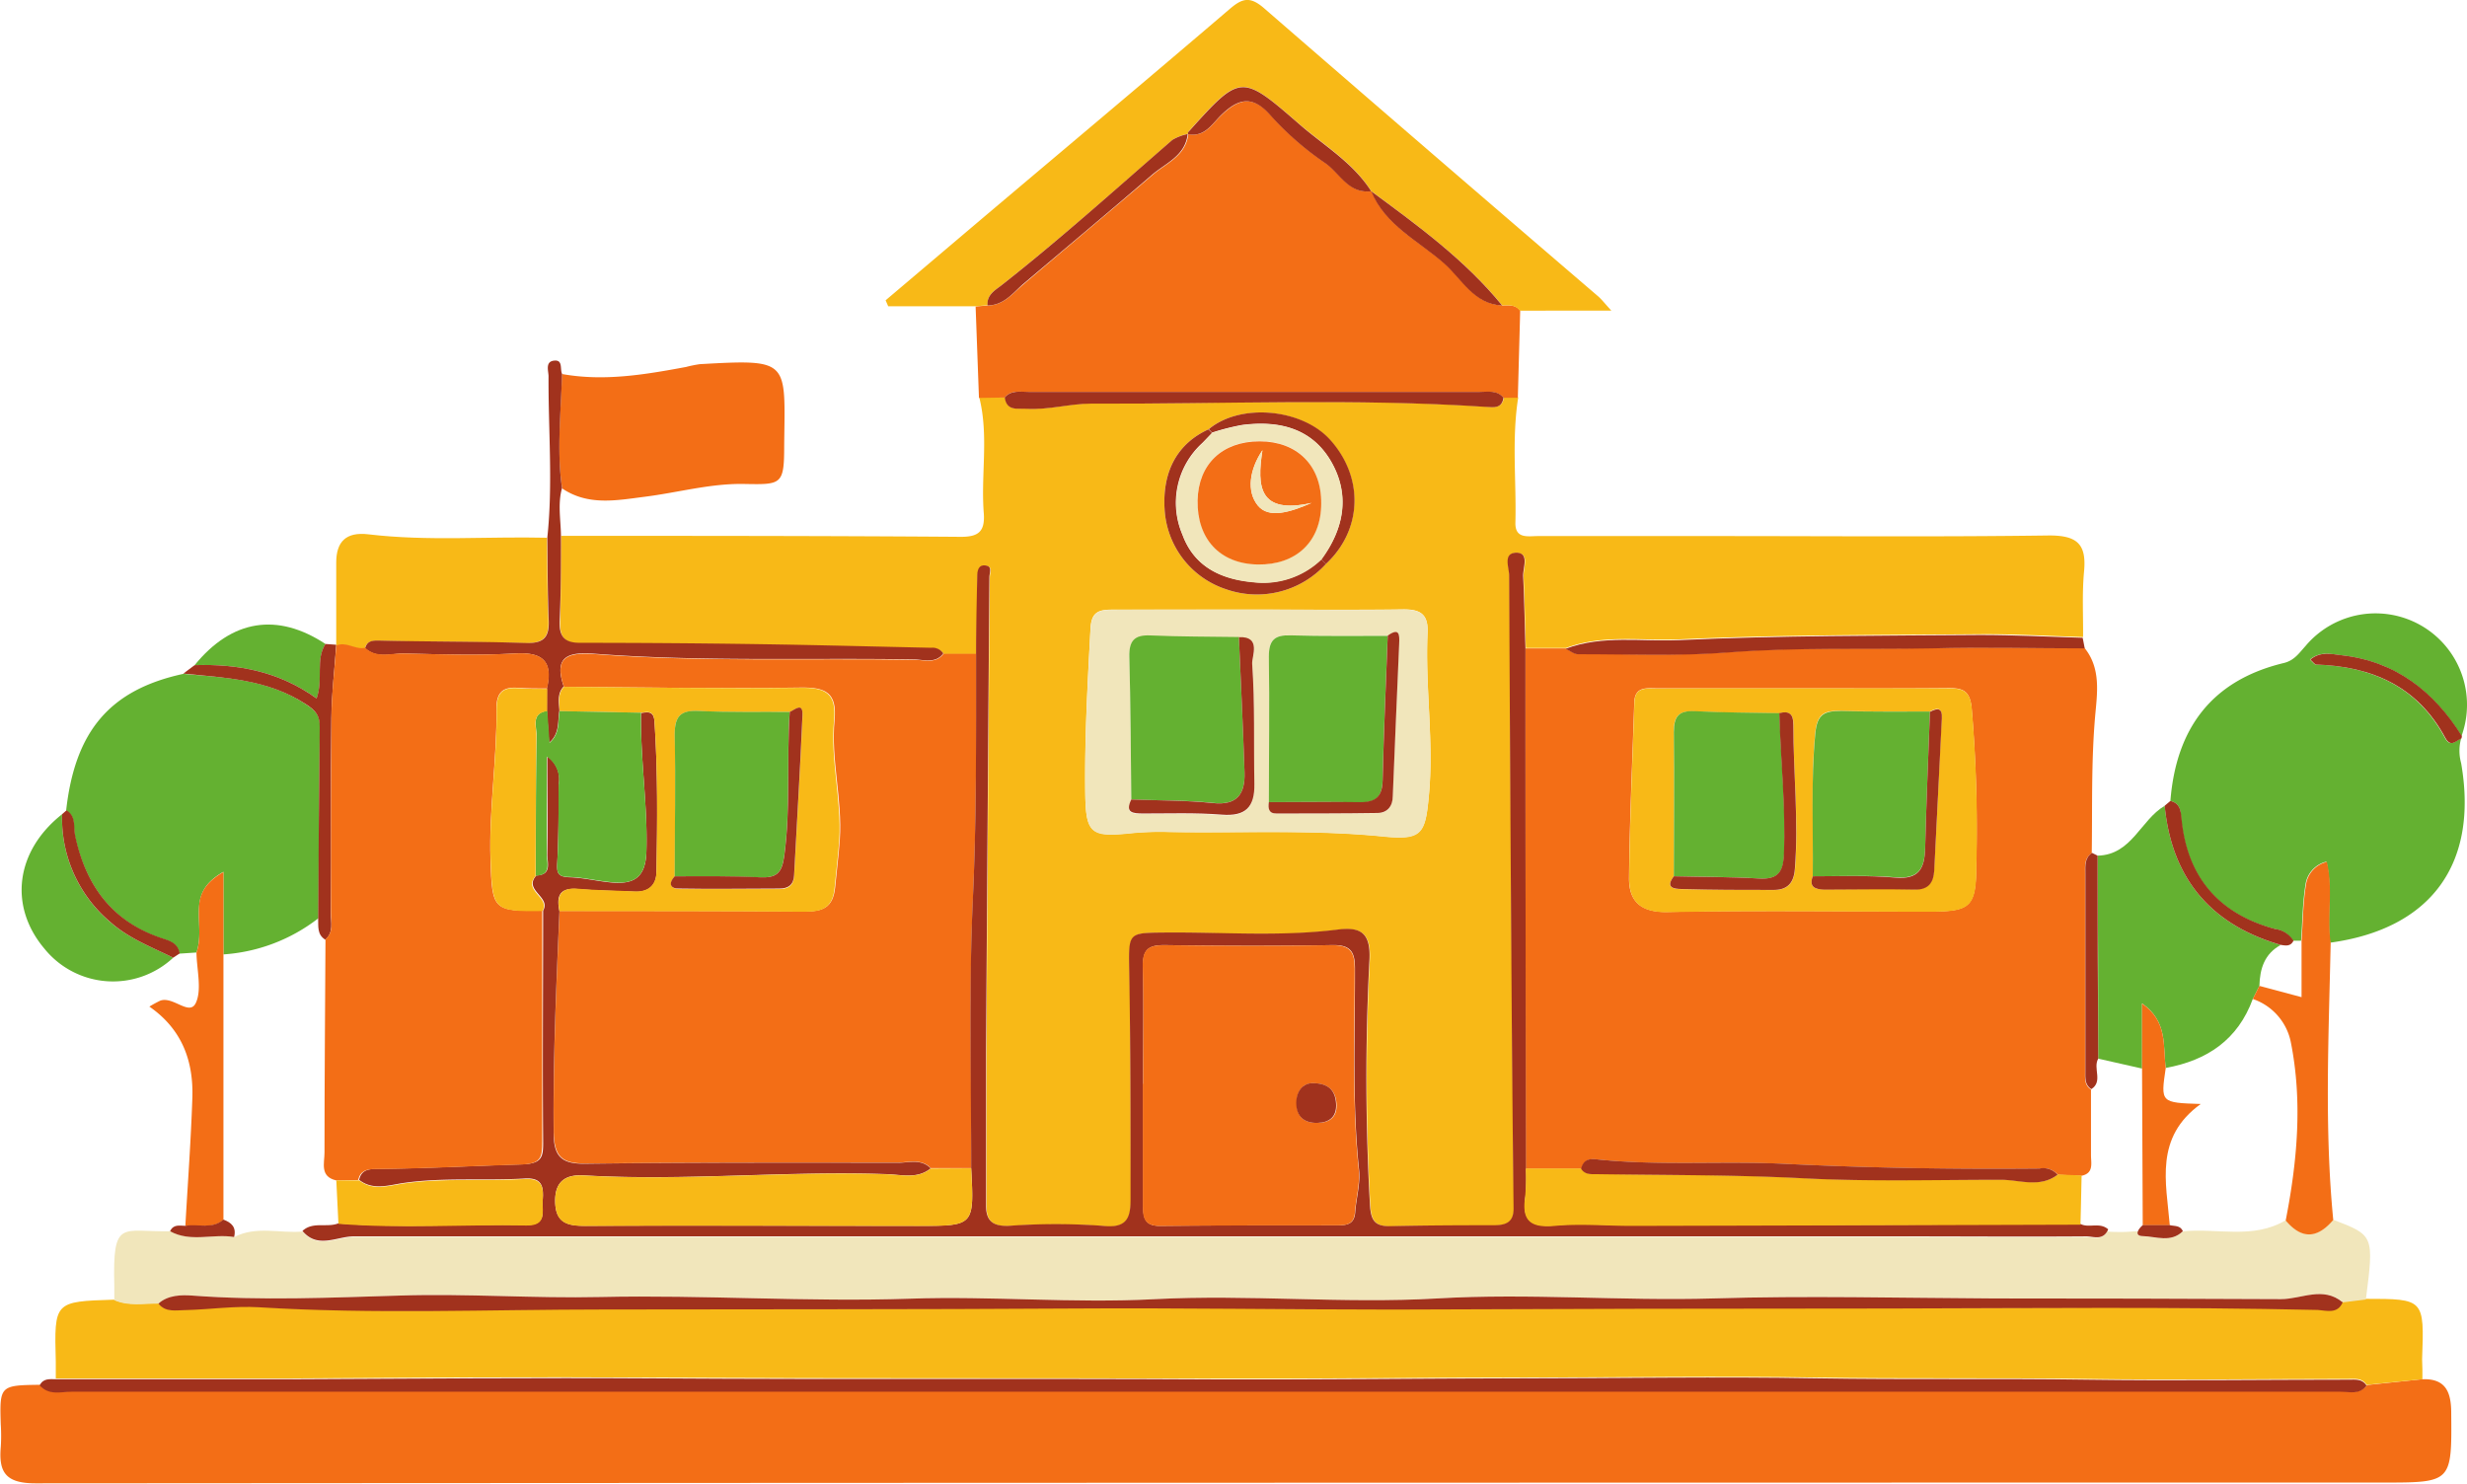 <svg xmlns="http://www.w3.org/2000/svg" viewBox="0 0 323.72 194.69"><defs><style>.cls-1{fill:#f8b917;}.cls-2{fill:#f36e16;}.cls-3{fill:#f1e6bb;}.cls-4{fill:#64b131;}.cls-5{fill:#a1321d;}</style></defs><g id="Layer_2" data-name="Layer 2"><g id="Layer_1-2" data-name="Layer 1"><path class="cls-1" d="M73.63,70.32c17.49,0,35,0,52.47.13,2.28,0,3.14-.69,3-3-.42-5.08.67-10.21-.59-15.26l3.38-.05c.25,1.86,1.7,1.42,2.88,1.48,2.86.17,5.68-.69,8.46-.68,17.28.07,34.57-.72,51.85.43,1,.07,2.05.21,2.26-1.21l1.88,0c-.87,5.46-.23,11-.37,16.43-.05,2.19,1.7,1.75,3,1.76,7.87,0,15.74,0,23.6,0,14.49,0,29,.12,43.47-.08,3.7,0,4.88,1.18,4.55,4.72-.27,2.85-.1,5.74-.13,8.61-4.47-.13-8.93-.4-13.4-.37-13.15.11-26.32.06-39.45.67-5,.24-10.12-.7-15,1.14h-5.27c-.1-3.12-.15-6.23-.3-9.34-.06-1.13.85-3.06-.84-3.13-1.85-.08-1,1.9-1,3q.11,25.86.3,51.73.1,15.65.28,31.3c0,1.92-1.09,2.23-2.66,2.23-4.49,0-9,0-13.48.12-2.1,0-2.59-.76-2.71-2.87a298.89,298.89,0,0,1-.06-32.1c.18-3.62-1.25-4.32-4.18-3.95-7.6,1-15.22.31-22.83.39-4.61,0-4.6,0-4.52,4.8.15,10,.14,20,.18,30,0,2.39-.26,4.07-3.63,3.69a84.57,84.57,0,0,0-12.33,0c-2,.07-3-.54-3-2.65,0-6.7,0-13.4,0-20.1q.18-31.18.44-62.38c0-.59.41-1.37-.43-1.52-1-.19-1.16.7-1.17,1.47-.07,3.37-.11,6.74-.16,10.11l-4.27,0a1.69,1.69,0,0,0-1.59-.74c-7.43-.16-14.86-.36-22.29-.47-7.92-.12-15.84-.2-23.75-.18-2.17,0-2.79-.87-2.71-2.9C73.62,77.78,73.59,74.05,73.63,70.32ZM174,74c4.74-4.44,5-11.33.5-16.27-3.72-4.12-11.81-4.83-15.93-1.38-4.07,1.86-6.06,5.48-5.75,10.5a11.74,11.74,0,0,0,8.07,10.48A12.25,12.25,0,0,0,174,74Zm-8.8,6c-6.37,0-12.74,0-19.11,0-1.87,0-2.9.22-3,2.56-.38,7.1-.77,14.19-.69,21.31.07,5.52.65,6,6.05,5.46a39.34,39.34,0,0,1,4.86-.16c9.35.17,18.7-.34,28.05.58,5.27.52,5.67-.31,6.14-5.43.66-7.12-.51-14.18-.18-21.27.12-2.53-1-3.13-3.36-3.08C177.73,80.05,171.48,80,165.24,80Z"/><path class="cls-2" d="M317.87,181c3-.1,3.75,1.61,3.78,4.29.08,9.27.13,9.27-9,9.27q-154,0-308,.1c-3.83,0-4.84-1.38-4.55-4.73a23.11,23.11,0,0,0,0-3c-.16-5.08-.11-5.14,5.17-5.2,1.19,1.37,2.8.83,4.22.83q148.83,0,297.66,0c1.19,0,2.54.45,3.45-.8Z"/><path class="cls-2" d="M200.15,85.09h5.27c.54.25,1.09.72,1.63.72,6.57,0,13.16.28,19.69-.23,8.94-.7,17.87-.37,26.8-.54,6.67-.13,13.35,0,20,0,2.19,2.72,1.64,6,1.38,9-.52,6-.35,12-.44,17.94-1,.65-.88,1.7-.88,2.67q0,13,0,26c0,.87-.09,1.76.78,2.33,0,2.88,0,5.75,0,8.62,0,1.06.39,2.36-1.23,2.7l-3.11-.13a2.49,2.49,0,0,0-2.36-.81c-11.08.1-22.16-.07-33.24-.61-8.32-.42-16.69.28-25-.61-1.1-.11-1.66.25-1.91,1.25l-7.31,0Q200.18,119.22,200.15,85.09Zm36.38,5.24c-6.36,0-12.72,0-19.08,0-1.33,0-2.91-.3-3,1.83-.25,7.7-.61,15.41-.69,23.11,0,3,1.53,4.47,5,4.41,11.47-.23,22.95-.07,34.42-.06,5.47,0,6.12-.6,6.15-6.28a187.1,187.1,0,0,0-.62-20.5c-.25-2.33-1.29-2.55-3.12-2.54C249.25,90.36,242.89,90.33,236.53,90.33Z"/><path class="cls-1" d="M317.87,181l-7.33.74c-.56-.92-1.46-.78-2.33-.78-11.45,0-22.9.18-34.34,0-11.84-.16-23.67,0-35.5-.18-12.81-.22-25.64,0-38.45,0-13.68,0-27.36.19-41,.14-24.28-.09-48.56,0-72.83-.13-15.92-.1-31.85,0-47.77.11-10.32,0-20.64,0-31,0,0-.74,0-1.48,0-2.22-.21-7.88-.21-7.88,7.64-8.12,1.89.84,3.88.44,5.83.45.94,1.18,2.28.86,3.48.83,3.23-.08,6.48-.57,9.69-.37,15.07.93,30.16.32,45.24.29,20.55,0,41.1,0,61.64-.13,13.94-.09,27.92.18,41.87.14q32.68-.12,65.38-.14c18.68,0,37.37-.23,56,.19,1.17,0,2.58.52,3.27-1l3-.37c7.76,0,7.76,0,7.47,7.94C317.87,179.28,317.88,180.16,317.87,181Z"/><path class="cls-3" d="M306.17,160.07c-2.13,2.5-4.17,2.53-6.24.07-4.28,2.54-9,1-13.49,1.45-1.57,1.55-3.51.7-5.25.65-.65,0-.77-.31-.64-.65-.7,0-1.4.09-2.11.09s-1.3,0-1.94-.07c-.67,1.25-1.88.72-2.77.72-7.87.06-15.75,0-23.62,0H81.35c-11.64,0-23.28,0-34.91,0-2.25,0-4.75,1.69-6.75-.71-3,.26-6.06-.78-8.94.72-2.78-.47-5.71.74-8.4-.76-6.41.13-7.58-1.73-7.35,7.19,0,.62,0,1.24,0,1.86,1.89.84,3.88.44,5.83.45,1.26-1.16,3.1-1.15,4.4-1.06,9.12.69,18.22.27,27.34,0,8.75-.28,17.53.39,26.28.19,13.56-.3,27.11.68,40.63.22,10.69-.37,21.35.63,32,.07,12.41-.66,24.83.62,37.18-.1,12.09-.71,24.1.35,36.16,0,12.3-.38,24.63-.06,36.94,0q18.79,0,37.59.09c2.71,0,5.5-1.74,8.1.42l3-.37C311.52,162.12,311.52,162.12,306.17,160.07Z"/><path class="cls-2" d="M199.17,52.2l-1.88,0c-.86-1-2-.76-3.14-.76q-29.58,0-59.16,0c-1.07,0-2.29-.3-3.15.73l-3.38.05q-.22-6-.44-12l1.57-.13c2.09,0,3.26-1.55,4.67-2.74,5.64-4.81,11.34-9.57,17-14.41,1.8-1.54,4.35-2.48,4.67-5.34h0c2.13.45,3.07-1.26,4.27-2.41,2.16-2.09,4.06-2.85,6.49-.13a39.55,39.55,0,0,0,7.22,6.33c1.94,1.32,3.1,4.08,6.07,3.71h0c1.84,4.5,6.23,6.53,9.58,9.47,2.3,2,3.89,5.36,7.61,5.51.84,0,1.72-.13,2.31.7Z"/><path class="cls-4" d="M284.8,105.11c.75-9.49,5.39-15.82,14.88-18.1,1.37-.33,2-1.29,2.84-2.22A12,12,0,0,1,323,96.59c-3.68-5.87-8.68-9.8-15.76-10.6-1.36-.16-2.81-.54-4.13.57.41.36.58.64.76.65,7.33.24,13.32,2.86,16.95,9.61.72,1.34,1.41.38,2.13.08a6.08,6.08,0,0,0,0,3.25c2.3,13.23-3.94,21.75-17.18,23.56-.48-3.49.36-7.07-.5-10.63a3.59,3.59,0,0,0-2.74,3c-.39,2.42-.4,4.91-.58,7.37l-1.06,0a3.34,3.34,0,0,0-2.43-1.54c-7.43-2-11.55-6.86-12.26-14.54C286.16,106.3,286,105.41,284.8,105.11Z"/><path class="cls-4" d="M25.78,125l-2.24.15c-.26-1.53-1.55-1.71-2.71-2.13-6.3-2.24-9.6-7-11-13.3-.25-1.16.16-2.55-1.15-3.35C9.84,95.9,14.45,90.51,24.07,88.43c5.55.51,11.11.71,16.07,4,1.39.9,1.84,1.55,1.83,3-.1,8.36-.14,16.72-.2,25.08a22.77,22.77,0,0,1-12.45,4.74V114.41c-2.57,1.47-3.17,3.07-3.22,5.06C26.05,121.3,26.41,123.17,25.78,125Z"/><path class="cls-1" d="M199.42,40.77c-.59-.83-1.47-.69-2.31-.7-4.89-6-11.05-10.45-17.19-15h0c-2.36-3.75-6.16-6-9.4-8.77-7.67-6.67-7.72-6.64-14.53.92-.08.08-.08.23-.12.35h0a6.6,6.6,0,0,0-2,.76c-7.4,6.46-14.71,13-22.44,19.09-.81.63-2,1.26-1.82,2.64l-1.57.13H116.55l-.34-.78q6.47-5.48,12.92-10.95c10.77-9.1,21.57-18.16,32.28-27.32C163-.21,164-.5,165.78,1q21.9,19,43.93,37.89c.44.38.8.86,1.73,1.87Z"/><path class="cls-4" d="M281.08,140.23l-5.75-1.3q0-13.32-.08-26.64c4.48-.1,5.63-4.68,8.8-6.54.93,9.55,6.05,15.6,15.23,18.26-2.14,1.16-2.74,3.12-2.8,5.37l-.87,1.72c-1.95,5.35-6,8.07-11.42,9.05-.38-2.86.29-6.09-3.11-8.47Z"/><path class="cls-2" d="M73.74,49.08c5.5,1,10.89.08,16.27-.92a16.77,16.77,0,0,1,1.82-.37c11.94-.67,11.18-.51,11.07,10.81,0,5.08-.4,5-5.37,4.91-4.38-.06-8.61,1.14-12.92,1.68-3.68.47-7.43,1.22-10.84-1.09C73,59.09,73.63,54.08,73.74,49.08Z"/><path class="cls-5" d="M7.32,181c10.33,0,20.65,0,31,0,15.92-.07,31.85-.21,47.77-.11,24.27.16,48.55,0,72.83.13,13.67.05,27.35-.12,41-.14,12.81,0,25.64-.23,38.45,0,11.83.2,23.66,0,35.5.18,11.44.16,22.89,0,34.34,0,.87,0,1.77-.14,2.33.78-.91,1.25-2.26.8-3.45.8q-148.83,0-297.66,0c-1.42,0-3,.54-4.22-.83C5.67,180.85,6.53,181,7.32,181Z"/><path class="cls-1" d="M44.12,84.61c0-3.59,0-7.19,0-10.78,0-2.73,1.27-4.06,4.22-3.71,7.79.93,15.63.26,23.44.45.05,3.61,0,7.23.18,10.84.1,2.26-.67,3-3,3-6.47-.21-13-.16-19.43-.32-.93,0-1.4.15-1.66,1-1.29.29-2.46-.87-3.78-.3Z"/><path class="cls-2" d="M295.61,131.1l.87-1.72,5.53,1.48v-7.38c.18-2.46.19-5,.58-7.37a3.59,3.59,0,0,1,2.74-3c.86,3.56,0,7.14.5,10.63-.25,12.12-.84,24.25.34,36.36-2.13,2.5-4.17,2.53-6.24.07,1.52-7.78,2.23-15.63.66-23.46A7.55,7.55,0,0,0,295.61,131.1Z"/><path class="cls-5" d="M47.91,85.06c.26-.84.73-1,1.66-1,6.48.16,13,.11,19.43.32,2.33.07,3.1-.72,3-3-.16-3.61-.13-7.23-.18-10.84.75-7,.12-14.1.16-21.16,0-.7-.51-2,.84-2.06,1.05-.05.65,1.12.93,1.73-.12,5-.72,10,0,15-.58,2.06-.17,4.15-.14,6.22,0,3.73,0,7.46-.17,11.19-.08,2,.54,2.91,2.71,2.9,7.91,0,15.83.06,23.75.18,7.43.11,14.86.31,22.29.47a1.69,1.69,0,0,1,1.59.74c-1,1.36-2.52.82-3.81.79-14-.23-28,.32-42-.75-3.45-.26-5.33.37-4,4.29-.89.94-.61,2.09-.57,3.19-.24,1.39.08,3-1.35,4.21-.1-1.53-.2-2.87-.29-4.21l0-2.92c.84-3.65-.62-4.81-4.27-4.59-4.86.28-9.74.11-14.61,0C51.25,85.77,49.41,86.46,47.91,85.06Z"/><path class="cls-2" d="M25.78,125c.63-1.8.27-3.67.32-5.5,0-2,.65-3.59,3.22-5.06v10.8q0,17.43,0,34.84c-1.51,1.31-3.36.52-5,.82.32-5.6.73-11.19.92-16.8.16-4.8-1.31-9-5.64-12a14.77,14.77,0,0,1,1.43-.78c1.68-.62,3.83,2.06,4.66.31S25.81,127.2,25.78,125Z"/><path class="cls-4" d="M22.73,125.68a11.57,11.57,0,0,1-16.89-1.17c-4.74-5.6-3.79-12.85,2.31-17.66A17.75,17.75,0,0,0,14.46,121C16.89,123.15,19.88,124.28,22.73,125.68Z"/><path class="cls-5" d="M273.56,85.09c-6.67,0-13.35-.18-20,0-8.93.17-17.86-.16-26.8.54-6.53.51-13.12.22-19.69.23-.54,0-1.09-.47-1.63-.72,4.88-1.84,10-.9,15-1.14,13.13-.61,26.3-.56,39.45-.67,4.47,0,8.93.24,13.4.37C273.37,84.13,273.46,84.61,273.56,85.09Z"/><path class="cls-4" d="M25.54,87.29c4.88-6,10.86-6.94,17.17-2.78-1.33,2.09-.25,4.6-1.16,7.15C36.65,88.13,31.25,87.1,25.54,87.29Z"/><path class="cls-5" d="M25.54,87.29c5.71-.19,11.11.84,16,4.37.91-2.55-.17-5.06,1.16-7.15l1.41.1v.15c-.22,3.14-.59,6.29-.63,9.43-.1,8.55,0,17.1-.07,25.64,0,1.2.4,2.51-.72,3.49-1.12-.68-.9-1.8-.94-2.84.06-8.36.1-16.72.2-25.08,0-1.46-.44-2.11-1.83-3-5-3.25-10.52-3.45-16.07-4Z"/><path class="cls-5" d="M299.28,124c-9.18-2.66-14.3-8.71-15.23-18.26l.75-.63c1.2.29,1.36,1.18,1.46,2.26.71,7.68,4.83,12.52,12.26,14.54a3.34,3.34,0,0,1,2.43,1.54C300.58,124.23,299.93,124.1,299.28,124Z"/><path class="cls-5" d="M275.25,112.29q0,13.32.08,26.64c-.73,1.25.67,3-.91,4-.87-.57-.78-1.46-.78-2.33q0-13,0-26c0-1-.12-2,.88-2.67Z"/><path class="cls-5" d="M22.73,125.68c-2.85-1.4-5.84-2.53-8.27-4.7a17.75,17.75,0,0,1-6.31-14.13l.58-.51c1.3.8.89,2.19,1.14,3.35,1.36,6.33,4.66,11.06,11,13.3,1.16.42,2.45.6,2.71,2.13Z"/><path class="cls-5" d="M323,96.9c-.72.3-1.41,1.26-2.13-.08-3.63-6.75-9.62-9.37-16.95-9.61-.18,0-.35-.29-.76-.65,1.32-1.11,2.77-.73,4.13-.57,7.08.8,12.08,4.73,15.76,10.6Z"/><path class="cls-5" d="M24.31,160.87c1.67-.3,3.52.49,5-.82,1.07.39,1.73,1,1.41,2.29-2.78-.47-5.71.74-8.4-.76C22.74,160.64,23.56,160.85,24.31,160.87Z"/><path class="cls-2" d="M74,90.13c-1.37-3.92.51-4.55,4-4.29,14,1.07,28,.52,42,.75,1.29,0,2.78.57,3.81-.79l4.28,0c0,10.7.07,21.39-.42,32.1-.54,11.78-.18,23.6-.22,35.4h-5.31c-1.23-1.29-2.82-.74-4.25-.74-13.71,0-27.43,0-41.14.13-3.11,0-4-1-4.09-4.07-.1-9.71.35-19.39.76-29.08,10.72,0,21.45,0,32.17.08,2.32,0,3.72-.45,4-3.19.19-2.09.47-4.17.61-6.28.35-5.25-1.18-10.42-.69-15.64.34-3.59-1.13-4.33-4.44-4.28C94.69,90.39,84.34,90.2,74,90.13Z"/><path class="cls-5" d="M73.41,119.57c-.41,9.69-.86,19.37-.76,29.08,0,3.1,1,4.1,4.09,4.07,13.71-.17,27.43-.14,41.14-.13,1.43,0,3-.55,4.25.74-1.74,1.41-3.78.83-5.7.76-13.27-.47-26.54.93-39.81.16-2.47-.15-3.85.85-3.77,3.53s1.57,3.1,3.94,3.09c14.59-.07,29.18,0,43.76,0,7.29,0,7.29,0,6.89-7.57,0-11.8-.32-23.62.22-35.4.49-10.71.41-21.4.42-32.1,0-3.37.08-6.74.15-10.11,0-.77.14-1.66,1.17-1.47.84.15.43.93.43,1.52q-.24,31.18-.44,62.38c0,6.7,0,13.4,0,20.1,0,2.11,1,2.72,3,2.65a84.57,84.57,0,0,1,12.33,0c3.37.38,3.64-1.3,3.63-3.69,0-10,0-20-.18-30-.08-4.79-.09-4.75,4.52-4.8,7.61-.08,15.23.57,22.83-.39,2.93-.37,4.36.33,4.18,3.95a298.89,298.89,0,0,0,.06,32.1c.12,2.11.61,2.92,2.71,2.87,4.49-.1,9-.12,13.48-.12,1.57,0,2.68-.31,2.66-2.23q-.18-15.65-.28-31.3-.18-25.86-.3-51.73c0-1.06-.88-3,1-3,1.69.07.78,2,.84,3.13.15,3.11.2,6.22.3,9.34q0,34.14.07,68.27a27.24,27.24,0,0,1-.07,3.73c-.49,3.19.77,4.09,3.91,3.8,3.32-.31,6.7,0,10.05,0q29.44-.06,58.91-.16c1.09.55,2.48-.29,3.6.69-.65,1.54-1.95.92-2.89.92-7.87.06-15.75,0-23.62,0H81.35c-11.64,0-23.28,0-34.91,0-2.25,0-4.75,1.69-6.75-.71,1.37-1.28,3.21-.39,4.72-1,8.22.66,16.45.06,24.68.22,2.75,0,2-1.87,2.13-3.35.12-1.68-.08-2.89-2.35-2.75-5.34.32-10.7-.18-16,.6-1.84.27-3.94,1-5.74-.42.26-1.25,1.16-1.43,2.25-1.44,6.33-.05,12.66-.4,19-.59,2.78-.08,2.91-.94,2.89-3.07-.08-10.08,0-20.16,0-30.25,1.07-1.79-2.64-2.67-.89-4.6,2.09-.08,1.42-1.71,1.44-2.78.07-4.08,0-8.17,0-12.85A3.65,3.65,0,0,1,73.3,103c0,3.35,0,6.72-.17,10.06-.08,1.37-.07,2,1.56,2.07,1.83.05,3.66.51,5.5.68,2.91.27,4.52-.57,4.63-4,.19-6.11-.81-12.15-.7-18.24.88-.11,1.66-.32,1.76,1.12.44,6.57.38,13.15.26,19.73,0,1.77-1.06,2.7-2.91,2.6-2.46-.12-4.94-.13-7.39-.35S73,117.62,73.41,119.57ZM150,142.22h0c0,5.37,0,10.74,0,16.11,0,1.64.34,2.57,2.25,2.55,7.75-.08,15.49-.08,23.24-.08,1.25,0,2.22-.13,2.34-1.69.13-1.86.69-3.74.51-5.55-.92-8.81-.52-17.64-.54-26.46,0-2.19-.56-3.11-2.94-3.07-7.37.13-14.74.1-22.11,0-2.12,0-2.82.66-2.76,2.81C150.07,132,150,137.09,150,142.22Z"/><path class="cls-3" d="M165.24,80c6.24,0,12.49.1,18.73,0,2.35-.05,3.48.55,3.36,3.08-.33,7.09.84,14.15.18,21.27-.47,5.12-.87,6-6.14,5.43-9.35-.92-18.7-.41-28.05-.58a39.34,39.34,0,0,0-4.86.16c-5.4.59-6,.06-6.05-5.46-.08-7.12.31-14.21.69-21.31.13-2.34,1.16-2.58,3-2.56C152.5,80,158.87,80,165.24,80Zm-16.79,25c-.86,1.75.2,1.83,1.52,1.83,3.46,0,6.93-.12,10.36.15,3.12.24,4.32-1,4.27-4-.1-5.27.08-10.55-.29-15.79-.07-.95,1.3-3.65-1.74-3.5-3.87-.06-7.74,0-11.6-.21-2.14-.1-2.83.73-2.78,2.82C148.36,92.44,148.38,98.68,148.45,104.92ZM182.1,83.45c-4.25,0-8.5.06-12.75-.07-2.08-.06-2.88.61-2.84,2.78.09,6.36,0,12.74,0,19.11-.11.8,0,1.51,1,1.51,4.42,0,8.83,0,13.24-.07,1.33,0,2-.93,2-2.21.28-6.66.54-13.32.84-20C183.66,83.29,183.62,82.38,182.1,83.45Z"/><path class="cls-5" d="M131.84,52.16c.86-1,2.08-.73,3.15-.73q29.58,0,59.16,0c1.09,0,2.28-.27,3.14.76-.21,1.42-1.23,1.28-2.26,1.21-17.28-1.15-34.57-.36-51.85-.43-2.78,0-5.6.85-8.46.68C133.54,53.58,132.09,54,131.84,52.16Z"/><path class="cls-5" d="M174,74a12.25,12.25,0,0,1-13.11,3.33,11.74,11.74,0,0,1-8.07-10.48c-.31-5,1.68-8.64,5.75-10.5l.47.47c-.43.45-.85.89-1.29,1.33a10.6,10.6,0,0,0-2.6,12c1.54,4.22,5.09,5.87,9.33,6.24a11,11,0,0,0,8.89-3Z"/><path class="cls-5" d="M158.61,56.33c4.12-3.45,12.21-2.74,15.93,1.38C179,62.65,178.78,69.54,174,74l-.63-.6c3-4,3.82-8.48,1.26-12.88s-6.9-5.37-11.67-4.75a30.26,30.26,0,0,0-3.92,1Z"/><path class="cls-1" d="M236.53,90.33c6.36,0,12.72,0,19.08,0,1.83,0,2.87.21,3.12,2.54a187.1,187.1,0,0,1,.62,20.5c0,5.68-.68,6.28-6.15,6.28-11.47,0-22.95-.17-34.42.06-3.46.06-5-1.39-5-4.41.08-7.7.44-15.41.69-23.11.06-2.13,1.64-1.82,3-1.83C223.81,90.32,230.17,90.33,236.53,90.33ZM219.64,115c-1.16,1.52,0,1.67,1.07,1.69,4,.08,8,.09,12,.12,1.84,0,2.69-.89,2.83-2.72.51-6.35-.23-12.68-.2-19,0-1.35-.54-1.83-1.83-1.48-3.71-.07-7.42-.07-11.12-.26-2.1-.1-2.79.65-2.76,2.75C219.72,102.38,219.64,108.69,219.64,115Zm18.23,0c-.53,1.47.34,1.72,1.49,1.71,4,0,7.92-.1,11.88,0,1.84,0,2.46-1,2.55-2.46.38-6.65.67-13.3,1-20,.08-1.43-.59-1.4-1.56-.87-3.88,0-7.75,0-11.62-.08-2.2-.07-3.19.31-3.43,3C237.61,102.53,238,108.75,237.87,115Z"/><path class="cls-1" d="M273,160.72q-29.46.09-58.91.16c-3.35,0-6.73-.3-10.05,0-3.14.29-4.4-.61-3.91-3.8a27.24,27.24,0,0,0,.07-3.73l7.31,0c.47.79,1.24.7,2,.71,9.09.14,18.17.08,27.26.55,8.58.44,17.2.2,25.8.19,2.5,0,5.12,1.12,7.47-.67l3.11.13C273.1,156.43,273.06,158.58,273,160.72Z"/><path class="cls-5" d="M270,154.16c-2.35,1.79-5,.66-7.47.67-8.6,0-17.22.25-25.8-.19-9.09-.47-18.17-.41-27.26-.55-.74,0-1.51.08-2-.71.25-1,.81-1.36,1.91-1.25,8.31.89,16.68.19,25,.61,11.08.54,22.16.71,33.24.61A2.49,2.49,0,0,1,270,154.16Z"/><path class="cls-5" d="M20.79,171.08c1.26-1.16,3.1-1.15,4.4-1.06,9.12.69,18.22.27,27.34,0,8.75-.28,17.53.39,26.28.19,13.56-.3,27.11.68,40.63.22,10.69-.37,21.35.63,32,.07,12.41-.66,24.83.62,37.18-.1,12.09-.71,24.1.35,36.16,0,12.3-.38,24.63-.06,36.94,0q18.79,0,37.59.09c2.71,0,5.5-1.74,8.1.42-.69,1.57-2.1,1.08-3.27,1-18.68-.42-37.37-.23-56-.19q-32.68,0-65.38.14c-14,0-27.93-.23-41.87-.14-20.54.13-41.09.09-61.64.13-15.08,0-30.17.64-45.24-.29-3.21-.2-6.46.29-9.69.37C23.07,171.94,21.73,172.26,20.79,171.08Z"/><path class="cls-2" d="M284.19,140.15c-.68,4.56-.68,4.56,4.59,4.73-6.1,4.4-4.53,10.28-4.06,15.92l-3.55,0-.09-20.55v-8.55C284.48,134.06,283.81,137.29,284.19,140.15Z"/><path class="cls-5" d="M281.17,160.78l3.55,0c.62.15,1.37,0,1.72.79-1.57,1.55-3.51.7-5.25.65C280,162.2,280.55,161.3,281.17,160.78Z"/><path class="cls-5" d="M129.59,40.08c-.14-1.38,1-2,1.82-2.64,7.73-6.07,15-12.63,22.44-19.09a6.6,6.6,0,0,1,2-.76c-.32,2.86-2.87,3.8-4.67,5.34-5.62,4.84-11.32,9.6-17,14.41C132.85,38.53,131.68,40.07,129.59,40.08Z"/><path class="cls-5" d="M155.88,17.6c0-.12,0-.27.12-.35,6.81-7.56,6.86-7.59,14.53-.92,3.24,2.81,7,5,9.4,8.77-3,.37-4.13-2.39-6.07-3.71a39.55,39.55,0,0,1-7.22-6.33c-2.43-2.72-4.33-2-6.49.13C159,16.34,158,18.05,155.88,17.6Z"/><path class="cls-5" d="M179.92,25.09c6.14,4.53,12.3,9,17.19,15-3.72-.15-5.31-3.5-7.61-5.51C186.15,31.62,181.76,29.59,179.92,25.09Z"/><path class="cls-2" d="M44.13,154.91c-2.19-.49-1.55-2.27-1.55-3.64,0-9.31.08-18.63.13-28,1.12-1,.72-2.29.72-3.49,0-8.54,0-17.09.07-25.64,0-3.14.41-6.29.63-9.43,1.32-.57,2.49.59,3.78.3,1.5,1.4,3.34.71,5,.75,4.87.11,9.75.28,14.61,0,3.65-.22,5.11.94,4.27,4.59-1.25,0-2.5,0-3.75-.08-2-.18-2.92.54-2.89,2.73.07,6.6-1,13.16-.79,19.79s.32,6.82,6.79,6.72c0,10.09,0,20.17,0,30.25,0,2.13-.11,3-2.89,3.07-6.33.19-12.66.54-19,.59-1.09,0-2,.19-2.25,1.44Z"/><path class="cls-1" d="M73.41,119.57c-.37-1.95.06-3.15,2.43-2.94s4.93.23,7.39.35c1.85.1,2.88-.83,2.91-2.6.12-6.58.18-13.16-.26-19.73-.1-1.44-.88-1.23-1.77-1.12l-10.68-.21c0-1.1-.32-2.25.57-3.19,10.34.07,20.69.26,31,.13,3.31-.05,4.78.69,4.44,4.28-.49,5.22,1,10.39.69,15.64-.14,2.11-.42,4.19-.61,6.28-.25,2.74-1.65,3.21-4,3.19C94.86,119.57,84.13,119.59,73.41,119.57Zm30.22-26.13c-4,0-7.93.07-11.88-.13-2.45-.13-3.25.67-3.21,3.13.13,6.19,0,12.38,0,18.57-.91,1-.5,1.66.68,1.67,4.35,0,8.7,0,13.05,0,1.15,0,1.88-.47,1.94-1.74.37-7,.8-14,1.1-21C105.38,92.11,104.32,93.13,103.63,93.44Z"/><path class="cls-4" d="M73.43,93.32l10.68.21c-.1,6.09.9,12.13.71,18.24-.11,3.47-1.72,4.31-4.63,4-1.84-.17-3.67-.63-5.5-.68-1.63,0-1.64-.7-1.56-2.07.21-3.34.14-6.71.17-10.06a3.65,3.65,0,0,0-1.55-3.67c0,4.68,0,8.77,0,12.85,0,1.07.65,2.7-1.44,2.78,0-6.15,0-12.3.1-18.44,0-1.18-.74-2.88,1.41-3.2.09,1.34.19,2.68.29,4.21C73.51,96.27,73.19,94.71,73.43,93.32Z"/><path class="cls-1" d="M71.79,93.32c-2.15.32-1.39,2-1.41,3.2-.09,6.14-.07,12.29-.1,18.44-1.75,1.93,2,2.81.89,4.6-6.47.1-6.56-.16-6.79-6.72s.86-13.19.79-19.79c0-2.19.86-2.91,2.89-2.73,1.25.1,2.5.06,3.75.08C71.8,91.37,71.8,92.35,71.79,93.32Z"/><path class="cls-1" d="M127.44,153.32c.4,7.53.4,7.57-6.89,7.57-14.58,0-29.17-.09-43.76,0-2.37,0-3.86-.38-3.94-3.09s1.3-3.68,3.77-3.53c13.27.77,26.54-.63,39.81-.16,1.92.07,4,.65,5.7-.76Z"/><path class="cls-2" d="M150,142.22c0-5.13.1-10.25-.05-15.37-.06-2.15.64-2.83,2.76-2.81,7.37.09,14.74.12,22.11,0,2.38,0,2.93.88,2.94,3.07,0,8.82-.38,17.65.54,26.46.18,1.81-.38,3.69-.51,5.55-.12,1.56-1.09,1.69-2.34,1.69-7.75,0-15.49,0-23.24.08-1.91,0-2.27-.91-2.25-2.55,0-5.37,0-10.74,0-16.11Zm22.06-.07c-1.07.12-1.91.94-1.91,2.58,0,1.86,1,2.67,2.76,2.63s2.58-.92,2.47-2.52S174.42,142.07,172,142.15Z"/><path class="cls-1" d="M44.13,154.91h3c1.8,1.42,3.9.69,5.74.42,5.34-.78,10.7-.28,16-.6,2.27-.14,2.47,1.07,2.35,2.75-.11,1.48.62,3.4-2.13,3.35-8.23-.16-16.46.44-24.68-.22C44.32,158.71,44.23,156.81,44.13,154.91Z"/><path class="cls-4" d="M166.5,105.27c0-6.37.1-12.75,0-19.11,0-2.17.76-2.84,2.84-2.78,4.25.13,8.5.06,12.75.07-.24,6.33-.52,12.65-.67,19-.05,2.08-.86,2.9-2.93,2.86C174.5,105.2,170.5,105.26,166.5,105.27Z"/><path class="cls-4" d="M148.45,104.92c-.07-6.24-.09-12.48-.26-18.71-.05-2.09.64-2.92,2.78-2.82,3.86.17,7.73.15,11.6.21.25,5.92.55,11.85.74,17.77.08,2.74-.9,4.37-4.15,4C155.61,105,152,105.06,148.45,104.92Z"/><path class="cls-5" d="M148.45,104.92c3.57.14,7.16.1,10.71.47,3.25.35,4.23-1.28,4.15-4-.19-5.92-.49-11.85-.74-17.77,3-.15,1.67,2.55,1.74,3.5.37,5.24.19,10.52.29,15.79.05,3-1.15,4.25-4.27,4-3.43-.27-6.9-.15-10.36-.15C148.65,106.75,147.59,106.67,148.45,104.92Z"/><path class="cls-5" d="M166.5,105.27c4,0,8-.07,12,0,2.07,0,2.88-.78,2.93-2.86.15-6.33.43-12.65.67-19,1.52-1.07,1.56-.16,1.5,1.07-.3,6.66-.56,13.32-.84,20,0,1.28-.68,2.19-2,2.21-4.41.07-8.82.06-13.24.07C166.46,106.78,166.39,106.07,166.5,105.27Z"/><path class="cls-3" d="M159.08,56.8a30.26,30.26,0,0,1,3.92-1c4.77-.62,9.13.37,11.67,4.75s1.7,8.83-1.26,12.88a11,11,0,0,1-8.89,3c-4.24-.37-7.79-2-9.33-6.24a10.6,10.6,0,0,1,2.6-12C158.23,57.69,158.65,57.25,159.08,56.8Zm14.29,9.28c0-5-3.08-8.18-8.08-8.18s-8,3-8.14,7.76c-.11,5,3,8.31,7.91,8.4S173.33,71,173.37,66.08Z"/><path class="cls-4" d="M237.87,115c.08-6.23-.26-12.45.33-18.7.24-2.65,1.23-3,3.43-3,3.87.13,7.74.07,11.62.08-.22,6-.48,11.91-.63,17.87-.07,2.66-.78,4.16-3.93,3.88C245.11,114.84,241.48,115,237.87,115Z"/><path class="cls-4" d="M219.64,115c0-6.3.08-12.61,0-18.92,0-2.1.66-2.85,2.76-2.75,3.7.19,7.41.19,11.11.26.16,6.18.86,12.34.6,18.54-.1,2.39-.86,3.31-3.29,3.16C227.08,115.06,223.36,115.08,219.64,115Z"/><path class="cls-5" d="M219.64,115c3.72.09,7.44.07,11.15.29,2.43.15,3.19-.77,3.29-3.16.26-6.2-.44-12.36-.6-18.54,1.3-.35,1.85.13,1.84,1.48,0,6.34.71,12.67.2,19-.14,1.83-1,2.74-2.83,2.72-4,0-8,0-12-.12C219.66,116.66,218.48,116.51,219.64,115Z"/><path class="cls-5" d="M237.87,115c3.61,0,7.24-.14,10.82.17,3.15.28,3.86-1.22,3.93-3.88.15-6,.41-11.91.63-17.87,1-.53,1.64-.56,1.56.87-.35,6.65-.64,13.3-1,20-.09,1.48-.71,2.5-2.55,2.46-4-.09-7.92,0-11.88,0C238.21,116.7,237.34,116.45,237.87,115Z"/><path class="cls-4" d="M88.53,115c0-6.19.14-12.38,0-18.57,0-2.46.76-3.26,3.21-3.13,4,.2,7.92.1,11.88.13-.42,6.3.14,12.62-.72,18.93-.32,2.31-1.08,2.87-3.23,2.77C96,115,92.24,115,88.53,115Z"/><path class="cls-5" d="M88.53,115c3.71,0,7.44-.06,11.15.13,2.15.1,2.91-.46,3.23-2.77.86-6.31.3-12.63.72-18.93.69-.31,1.75-1.33,1.67.44-.3,7-.73,14-1.1,21-.06,1.27-.79,1.74-1.94,1.74-4.35,0-8.7.08-13.05,0C88,116.67,87.62,116,88.53,115Z"/><path class="cls-5" d="M172,142.15c2.39-.08,3.22,1,3.32,2.69s-.83,2.48-2.47,2.52-2.76-.77-2.76-2.63C170.12,143.09,171,142.27,172,142.15Z"/><path class="cls-2" d="M173.37,66.08c0,5-3.3,8.08-8.31,8s-8-3.38-7.91-8.4c.1-4.78,3.23-7.76,8.14-7.76S173.42,61.07,173.37,66.08Zm-7.71-7c-1.71,2.54-2.13,5.39-.6,7.27,1.41,1.72,4.16.91,7.05-.35C165.21,67.53,164.9,63.92,165.66,59.08Z"/><path class="cls-3" d="M165.66,59.08c-.76,4.84-.45,8.45,6.45,6.92-2.89,1.26-5.64,2.07-7.05.35C163.53,64.47,164,61.62,165.66,59.08Z"/></g></g></svg>